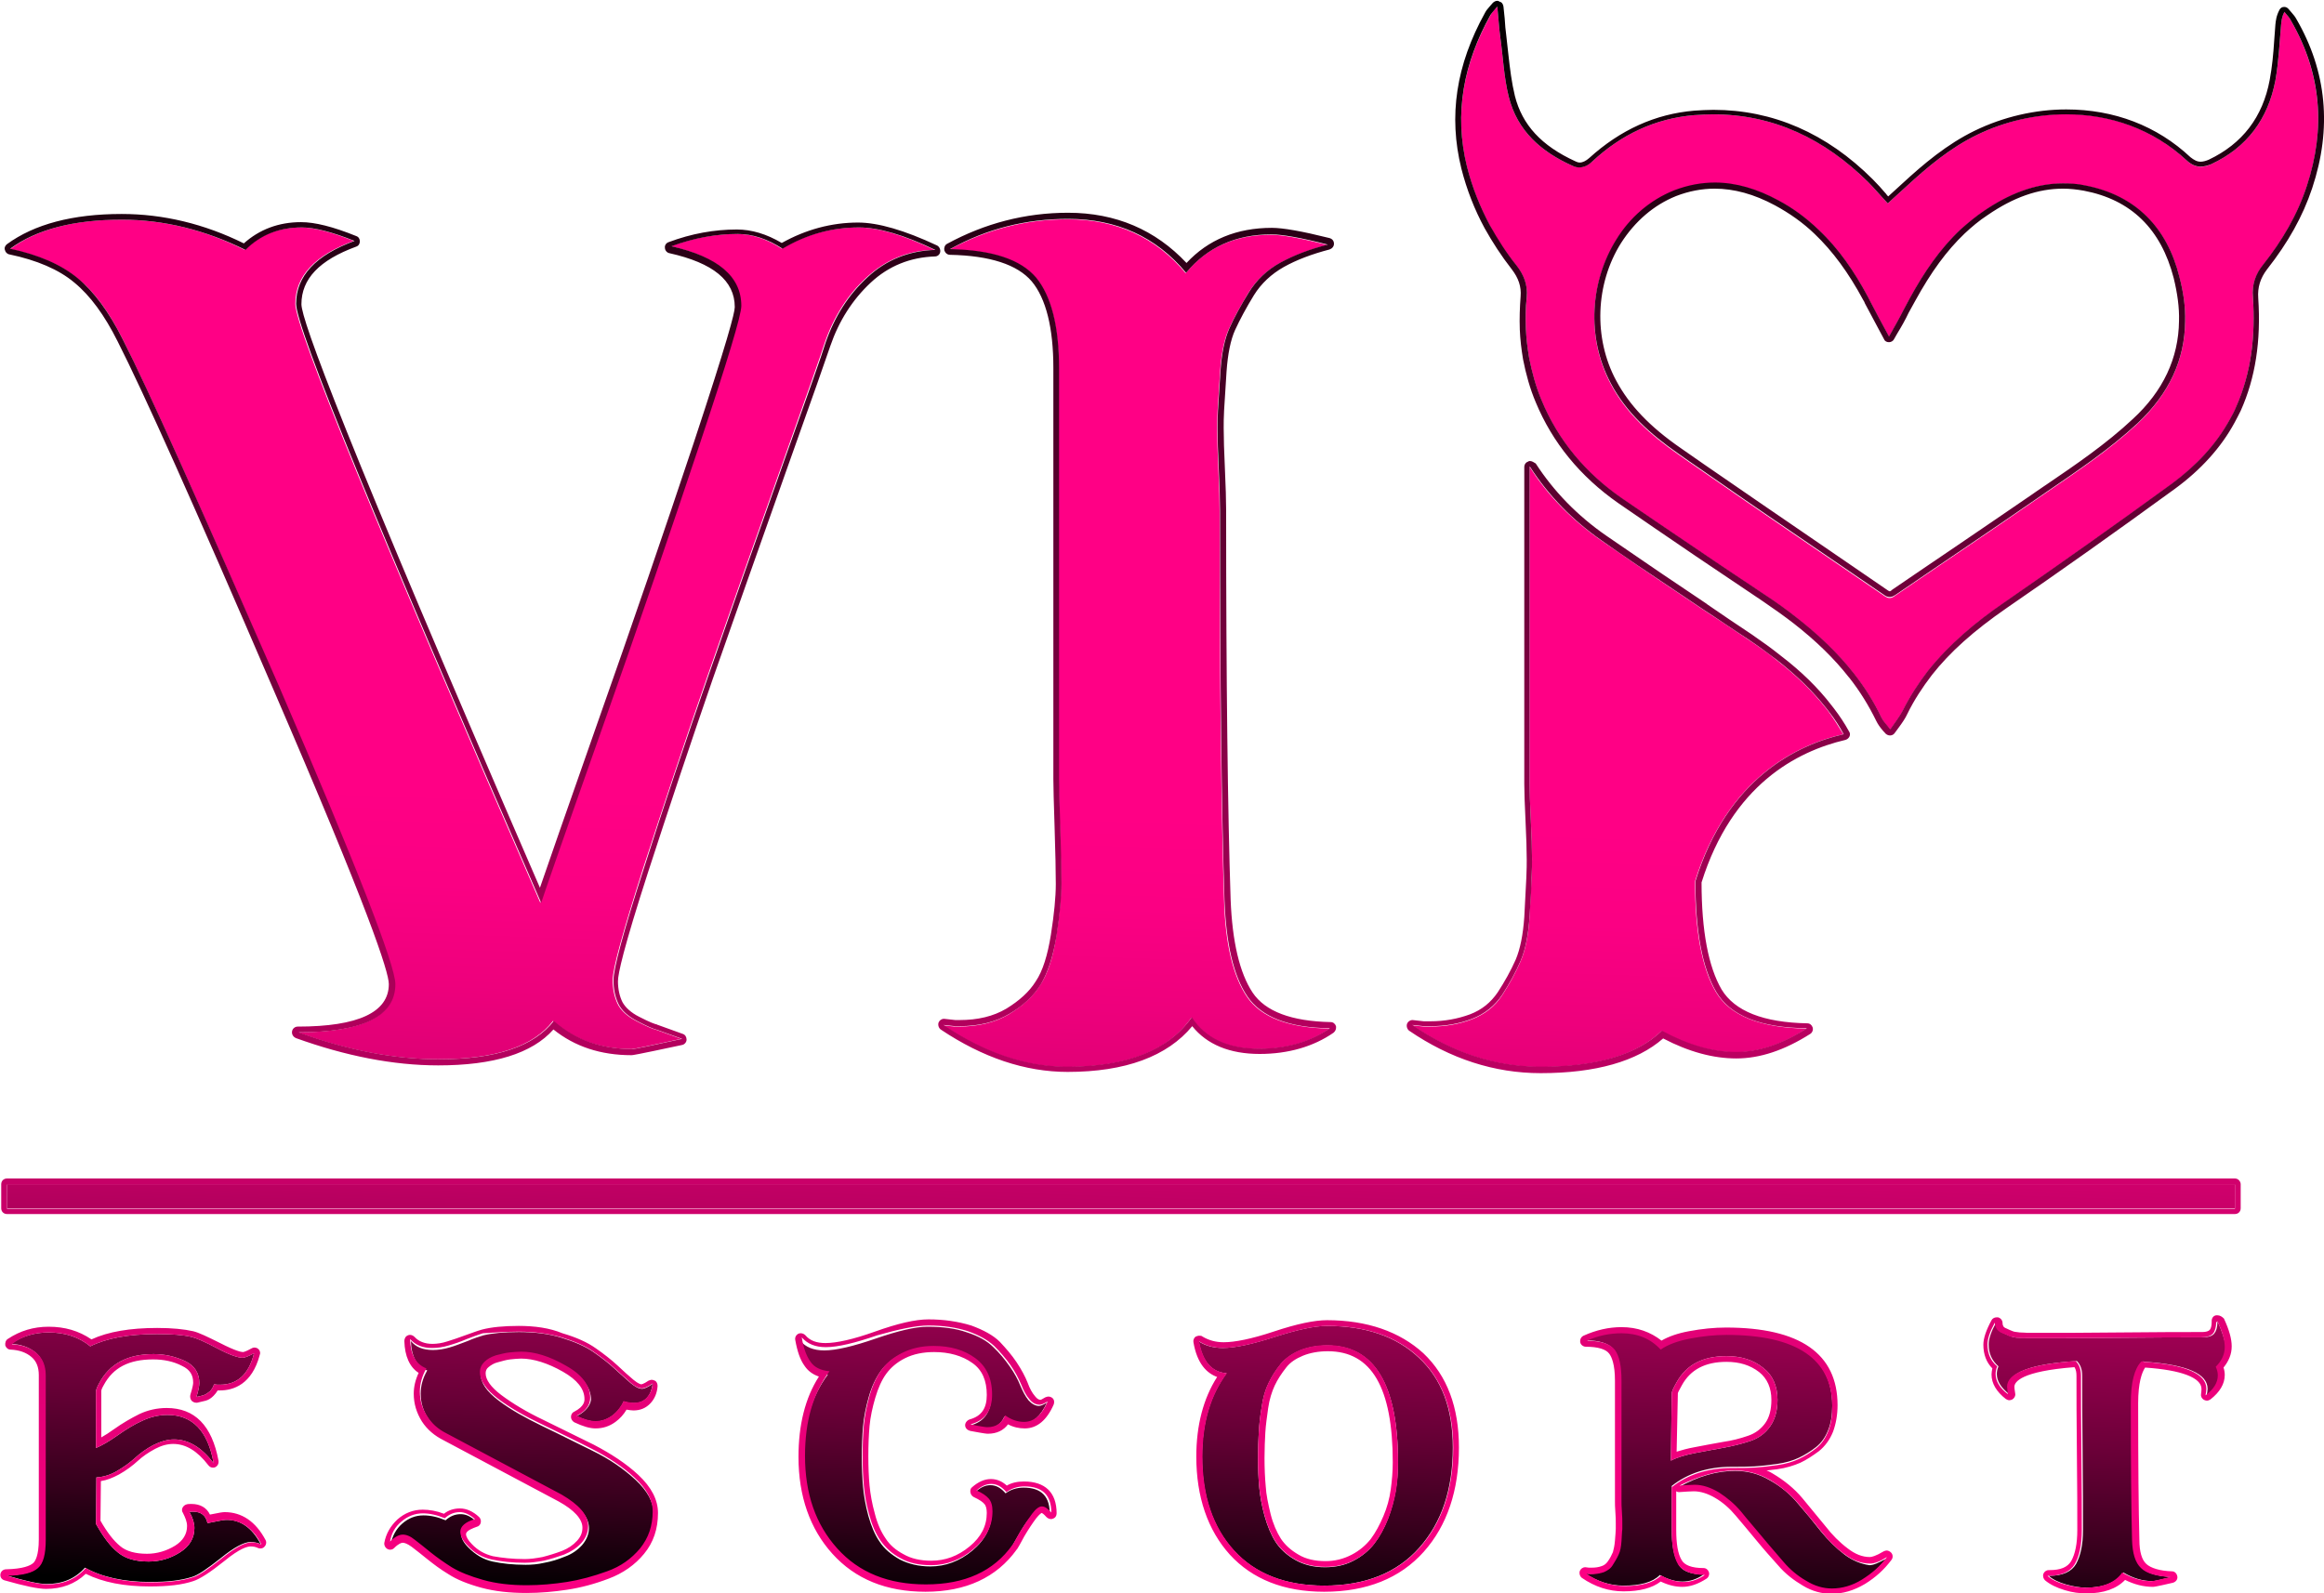 <?xml version="1.0" encoding="utf-8"?>
<!-- Generator: Adobe Illustrator 22.0.1, SVG Export Plug-In . SVG Version: 6.00 Build 0)  -->
<svg version="1.1" id="Layer_1" xmlns="http://www.w3.org/2000/svg" xmlns:xlink="http://www.w3.org/1999/xlink" x="0px" y="0px"
	 viewBox="0 0 569 390.1" style="enable-background:new 0 0 569 390.1;" xml:space="preserve">
<style type="text/css">
	.st0{fill:url(#SVGID_1_);}
	.st1{fill:url(#SVGID_2_);}
</style>
<g>
	<g>
		<linearGradient id="SVGID_1_" gradientUnits="userSpaceOnUse" x1="272.765" y1="397.092" x2="286.857" y2="-6.446">
			<stop  offset="5.128205e-03" style="stop-color:#000000"/>
			<stop  offset="5.938784e-02" style="stop-color:#34001B"/>
			<stop  offset="0.122" style="stop-color:#690037"/>
			<stop  offset="0.185" style="stop-color:#97004F"/>
			<stop  offset="0.248" style="stop-color:#BD0062"/>
			<stop  offset="0.311" style="stop-color:#DA0072"/>
			<stop  offset="0.372" style="stop-color:#EE007C"/>
			<stop  offset="0.433" style="stop-color:#FB0083"/>
			<stop  offset="0.492" style="stop-color:#FF0085"/>
		</linearGradient>
		<path class="st0" d="M63.8,378.1c-0.8-0.3-1.6-0.5-2.4-0.5c-1.6,0-4.1,1.3-7.4,4c-3.3,2.6-5.6,4.2-7.1,4.6
			c-2.5,0.8-5.8,1.2-10.1,1.2c-6.5,0-11.9-1.2-16-3.5c-2.4,2.7-5.5,4-9.4,4c-1.8,0-5.1-0.7-9.8-2.1c3.7-0.1,6.2-0.7,7.5-1.9
			c1.3-1.1,1.9-3.4,1.9-6.9c0-4.5,0-11.2,0-20.2c0-9,0-15.7,0-20.1c0-2.4-0.8-4.2-2.3-5.5c-1.6-1.3-3.6-2-6-2.1
			c2.7-1.9,5.8-2.8,9.2-2.8c4,0,7.4,1.1,10.2,3.4c4-2,9.4-3,16.3-3c3.6,0,6.4,0.2,8.5,0.7c1.2,0.3,3.3,1.2,6.3,2.8
			c3,1.6,5.1,2.3,6.2,2.3c0.5,0,1.5-0.4,2.8-1.1c-1.3,5.2-4.1,7.7-8.4,7.7c-0.4,0-0.9,0-1.4-0.1c-0.2,0.7-0.6,1.3-1,1.7
			c-0.5,0.4-0.9,0.7-1.4,0.9c-0.5,0.2-1.1,0.3-1.9,0.5c0.5-1.6,0.7-2.7,0.7-3.4c0-2.5-1.2-4.3-3.5-5.4c-2.4-1.1-4.9-1.7-7.7-1.7
			c-6.4,0-10.8,2.4-13.3,7.1c-0.5,0.9-0.8,1.6-0.8,2.1v13.8c1.4-0.6,3.2-1.6,5.3-3.1c2.1-1.5,4.1-2.7,6.1-3.6c1.9-0.9,4-1.4,6.1-1.4
			c6.1,0,9.9,3.9,11.3,11.8c-2.9-3.8-6.1-5.8-9.7-5.8c-1.6,0-3.3,0.5-5.1,1.4c-1.7,0.9-3.2,2-4.4,3.1c-1.2,1.1-2.7,2.2-4.4,3.2
			c-1.7,1-3.4,1.5-5.1,1.6l-0.1,11.4c1.8,3.2,3.5,5.5,5.4,7c1.8,1.5,4.3,2.2,7.5,2.2c2.7,0,5.2-0.7,7.6-2.2c2.4-1.5,3.6-3.5,3.6-6
			c0-1.2-0.4-2.5-1.2-3.9c0.2-0.1,0.5-0.1,0.9-0.1c1.9,0,3.1,0.9,3.5,2.8c2.5-0.5,4-0.8,4.5-0.8C58.8,372.1,61.7,374.1,63.8,378.1z
			 M141.2,346.8c1.9,0.9,3.4,1.3,4.6,1.3c1.5,0,2.8-0.5,4.1-1.4c1.2-0.9,2.2-2.1,2.8-3.5c0.9,0.3,1.8,0.4,2.5,0.4
			c1.3,0,2.4-0.4,3.2-1.3c0.8-0.9,1.2-2,1.4-3.4c-1.2,0.8-2,1.2-2.6,1.2c-0.8,0-1.7-0.5-2.8-1.4c-1.1-1-2.4-2.1-3.9-3.5
			c-1.5-1.4-3.2-2.7-5.2-4.1c-2-1.4-4.6-2.5-7.8-3.5c-3.2-1-6.7-1.4-10.5-1.4c-3.6,0-6.5,0.3-8.6,0.8c-1,0.3-2.3,0.7-3.9,1.4
			c-1.6,0.6-3.1,1.2-4.5,1.6c-1.4,0.4-2.7,0.6-4,0.6c-2.4,0-4.2-0.7-5.4-2.2c0.1,3.8,1.5,6.3,4,7.2c-1.1,1.9-1.6,3.8-1.6,5.7
			c0,2.2,0.6,4.2,1.8,6c1.2,1.8,2.8,3.2,4.7,4.2l28.2,15c4.3,2.4,6.5,5,6.5,7.7c0,1.5-0.6,2.9-1.7,4.2c-1.1,1.2-2.5,2.2-4.2,2.8
			c-1.7,0.7-3.3,1.2-5,1.5c-1.7,0.4-3.2,0.5-4.6,0.5c-3.1,0-5.8-0.3-8.1-0.8c-2.3-0.5-4.2-1.7-5.9-3.4c-1.2-1.2-1.8-2.3-1.8-3.4
			c0-1.4,1.2-2.4,3.6-3.1c-1.3-1.2-2.5-1.7-3.7-1.7c-1.4,0-2.6,0.5-3.7,1.5c-1.9-0.8-3.7-1.2-5.4-1.2c-2,0-3.7,0.7-5.2,2
			c-1.5,1.3-2.4,3-2.8,4.9c1.2-1.2,2.2-1.7,3.1-1.7c0.9,0,1.9,0.4,3,1.3c1.1,0.9,2.4,1.9,3.9,3.1c1.5,1.2,3.1,2.4,5.1,3.6
			c1.9,1.2,4.5,2.2,7.7,3.1c3.2,0.9,6.8,1.3,10.7,1.3c3.3,0,6.5-0.3,9.8-0.8c3.2-0.5,6.5-1.4,9.8-2.6c3.3-1.2,6-3.1,8.1-5.6
			c2.1-2.5,3.1-5.5,3.1-9.1c0-2.8-1.5-5.5-4.4-8.2c-2.9-2.7-6.4-5.1-10.5-7.1s-8.2-4.1-12.4-6.1c-4.1-2-7.7-4-10.6-6.2
			c-2.9-2.2-4.4-4.3-4.4-6.5c0-1,0.4-1.8,1.1-2.5c0.7-0.7,1.7-1.2,2.8-1.6c1.2-0.4,2.2-0.6,3.3-0.7c1-0.1,2-0.2,2.9-0.2
			c3.3,0,6.9,1.1,10.9,3.4c4,2.3,6,4.9,6,7.9C144.5,344.2,143.4,345.7,141.2,346.8z M250.6,364.3c-1.7,0-3.2,0.5-4.4,1.4
			c-1.1-1.3-2.3-2-3.7-2c-1.2,0-2.4,0.5-3.6,1.6c1.4,0.7,2.4,1.3,3,2c0.6,0.7,0.9,1.7,0.9,3.1c0,3.6-1.6,6.7-4.7,9.3
			c-3.1,2.6-6.6,3.9-10.3,3.9c-2.9,0-5.3-0.6-7.5-1.7c-2.1-1.2-3.8-2.6-4.9-4.3c-1.2-1.7-2.1-3.9-2.8-6.4c-0.7-2.6-1.1-4.9-1.3-7.1
			c-0.2-2.2-0.3-4.6-0.3-7.3c0-2.7,0.1-5.3,0.3-7.5c0.2-2.3,0.7-4.7,1.4-7.2c0.7-2.5,1.7-4.6,2.9-6.3c1.2-1.7,2.9-3.1,5.1-4.2
			c2.2-1.1,4.8-1.7,7.7-1.7c4.1,0,7.5,1,10.2,3c2.7,2,4.1,5,4.1,8.9c0,4-1.8,6.5-5.3,7.3c2.4,0.4,3.7,0.7,4.1,0.7
			c2.1,0,3.6-1,4.4-2.9c1.5,1,3.1,1.6,4.6,1.6c2.4,0,4.3-1.7,5.8-5c-0.8,0.5-1.5,0.8-1.9,0.8c-0.9,0-1.8-0.5-2.6-1.4
			c-0.8-1-1.4-2.2-2-3.6c-0.6-1.5-1.4-3-2.6-4.7c-1.2-1.7-2.5-3.3-4-4.7c-1.5-1.5-3.6-2.7-6.4-3.6c-2.8-1-6-1.4-9.7-1.4
			c-3,0-7.2,1-12.7,2.9c-5.5,1.9-9.7,2.9-12.6,2.9c-2.6,0-4.6-0.8-5.9-2.4c0.4,2.5,1.1,4.5,2.1,5.9c1,1.4,2.5,2.2,4.7,2.4
			c-4,5.3-6,12.2-6,20.7c0,9.3,2.6,16.9,7.9,22.7c5.3,5.9,12.5,8.8,21.7,8.8c9.5,0,16.6-3.2,21.2-9.7c0.2-0.3,0.8-1.3,1.8-3.1
			c1-1.8,2-3.3,3-4.5c0.9-1.2,1.7-1.8,2.4-1.8s1.4,0.5,2.3,1.5C257.2,366.5,255,364.3,250.6,364.3z M355.7,354.5
			c0,10.2-2.7,18.3-8.2,24.5c-5.5,6.2-13.3,9.3-23.3,9.3c-9.5,0-16.9-2.9-22.1-8.6c-5.2-5.7-7.8-13.4-7.8-23c0-8.2,2-15,6-20.4
			c-3.7-0.3-5.9-2.9-6.8-7.8c1.7,1.1,3.7,1.6,5.9,1.6c2.9,0,7.1-0.9,12.7-2.7s9.8-2.7,12.7-2.7c9.6,0,17.1,2.6,22.6,7.8
			C353,337.7,355.7,345,355.7,354.5z M342.3,358.2c0-19.1-5.8-28.7-17.3-28.7c-2.5,0-4.7,0.4-6.7,1.2c-1.9,0.8-3.5,1.9-4.7,3.3
			c-1.2,1.5-2.2,3-3,4.7c-0.8,1.6-1.4,3.6-1.7,5.9c-0.4,2.3-0.6,4.3-0.7,6.1c-0.1,1.8-0.2,3.9-0.2,6.3c0,2.6,0.1,5,0.3,7.2
			c0.2,2.1,0.6,4.5,1.3,7s1.6,4.7,2.7,6.4c1.1,1.7,2.7,3.2,4.8,4.4c2.1,1.2,4.5,1.8,7.3,1.8c2.6,0,4.9-0.5,7-1.6
			c2.1-1.1,3.8-2.5,5.1-4.2c1.3-1.7,2.4-3.7,3.3-6c0.9-2.3,1.5-4.6,1.9-6.8C342.1,362.8,342.3,360.5,342.3,358.2z M417.1,385.6
			c-1.8,1.2-3.5,1.7-5.2,1.7c-1.7,0-3.5-0.5-5.5-1.6c-1.8,1.8-4.8,2.6-8.9,2.6c-3.3,0-6.4-1-9.4-3l0.8,0.1c0.2,0,0.3,0,0.5,0
			c1.1,0,2.1-0.2,3-0.5c0.9-0.4,1.7-0.9,2.2-1.8c0.5-0.8,1-1.6,1.4-2.5c0.4-0.8,0.6-1.9,0.7-3.3c0.1-1.3,0.1-2.3,0.2-2.9
			c0-0.6,0-1,0-1.4c0-0.7,0-1.7-0.1-2.9c-0.1-1.2-0.1-2.1-0.1-2.6v-29.5c0-3.5-0.5-6-1.6-7.5c-1.1-1.5-3.4-2.2-6.8-2.3
			c2.9-1.3,5.8-2,8.7-2c3.9,0,7.1,1.3,9.6,4c1.7-1.2,4.1-2.1,7.2-2.7c3.1-0.6,6.1-0.9,8.9-0.9c17.2,0,25.9,5.9,25.9,17.6
			c0,2.3-0.3,4.3-1,6c-0.7,1.8-1.7,3.2-3,4.2c-1.3,1-2.7,1.9-4.2,2.6c-1.5,0.7-3.2,1.2-5.3,1.5c-2.1,0.3-3.9,0.5-5.5,0.6
			c-1.6,0.1-3.4,0.1-5.6,0.1c-5.9,0-10.8,1.6-14.7,4.7c0,1.2,0,3,0,5.4c0,2.4,0,4.2,0,5.3c0,3.7,0.5,6.4,1.5,8.1
			C411.5,384.6,413.7,385.5,417.1,385.6z M409.1,357.7c1.5-0.8,3.5-1.4,6.1-1.9c2.5-0.5,4.9-0.9,7-1.3c2.1-0.4,4.2-0.9,6.3-1.6
			c2.1-0.7,3.7-1.9,4.9-3.6c1.2-1.7,1.8-3.9,1.8-6.5c0-3.4-1.2-6.1-3.6-7.9c-2.4-1.9-5.3-2.8-8.9-2.8c-5.8,0-9.8,2.1-12.2,6.4
			c-0.8,1.4-1.2,2.3-1.2,2.7L409.1,357.7z M451.6,380.7c-2.1-1.6-4-3.5-5.8-5.7c-1.8-2.3-3.6-4.5-5.6-6.8c-1.9-2.3-4.2-4.2-6.9-5.7
			c-2.7-1.6-5.5-2.3-8.5-2.3c-4.4,0-9,1.3-13.8,4c1.6-0.1,2.9-0.2,3.7-0.2c2,0,4,0.6,6,1.9s3.8,2.8,5.4,4.7c1.6,1.9,3.3,3.9,5.1,6.1
			c1.8,2.2,3.6,4.2,5.2,6.1c1.6,1.9,3.5,3.4,5.6,4.7c2.1,1.2,4.2,1.9,6.3,1.9c2.5,0,5-0.7,7.4-2.2c2.4-1.5,4.4-3.3,6.1-5.5
			c-1.8,1-3.1,1.6-4.1,1.6C455.7,383,453.6,382.2,451.6,380.7z M542.9,323.5c0,0.1,0,0.2,0,0.3c0,1.3-0.3,2.2-0.8,2.8
			c-0.5,0.6-1.5,0.9-2.9,0.9c-4.4,0-11,0-19.7,0.1c-8.7,0.1-15.3,0.1-19.6,0.1c-0.1,0-0.4,0-1.2,0c-0.7,0-1.2,0-1.6,0
			c-0.3,0-0.6,0-0.9,0c-0.3,0-0.9-0.1-1.9-0.1s-1.6-0.2-2.1-0.4c-0.5-0.2-1-0.4-1.6-0.7c-0.6-0.2-1.1-0.6-1.4-1
			c-0.3-0.4-0.5-1-0.5-1.6c-1.2,2.2-1.8,4-1.8,5.3c0,2.3,0.8,4,2.4,5.4c-0.3,0.7-0.4,1.3-0.4,1.9c0,1.7,1,3.3,3,4.9
			c-0.2-1.2-0.2-1.8-0.2-1.8c0-3.5,5.6-5.6,16.8-6.3c0.9,0.9,1.3,2.1,1.3,3.6c0,4.2,0,10.5,0.1,18.9c0.1,8.3,0.1,14.6,0.1,18.9
			c0,3.6-0.6,6.3-1.7,8.3c-1.1,1.9-3.3,2.9-6.5,2.9c-0.1,0-0.1,0-0.2,0c1,0.9,2.5,1.6,4.2,2.1c1.8,0.5,3.4,0.8,5,0.8
			c4.2,0,7.2-1.2,9.1-3.7c2.4,1.4,4.7,2.1,7.2,2.1c0.3,0,1.8-0.3,4.6-1c-3.5-0.2-5.9-0.9-7.2-2.2c-1.3-1.3-2.1-3.6-2.2-6.9
			c-0.2-7.5-0.3-18.6-0.3-33.5c0-5.1,0.8-8.5,2.6-10.2c0.1,0,0.3,0,0.7,0.1c10.1,0.7,15.2,2.9,15.2,6.6c0,0.4-0.1,0.9-0.2,1.6
			c2-1.5,3-3.1,3-4.9c0-0.7-0.2-1.4-0.5-2.1c1.5-1.5,2.2-3.1,2.2-4.9C544.7,328.2,544.1,326.1,542.9,323.5z M1.7,295.9h545.5v-5.9
			H1.7V295.9z M254.7,241.2c-1.7,2.8-4.3,5.1-7.7,7.2c-3.4,2-7.5,3-12.2,3c-0.4,0-0.7,0-1.1,0l-2.8-0.3
			c10.1,6.8,20.2,10.2,30.3,10.2c14.7,0,24.9-4,30.5-12.1c3.3,5.1,8.8,7.7,16.5,7.7c6.8,0,12.6-1.7,17.3-5
			c-10.1-0.2-16.8-2.8-20.2-7.8c-3.4-5-5.3-12.9-5.6-23.5c-0.7-21.3-1.1-53.1-1.1-95.5c0-2.4-0.1-5.7-0.3-10
			c-0.2-4.3-0.3-7.7-0.3-10c0-1.1,0-2.6,0.1-4.4c0.1-1.8,0.3-5,0.6-9.5c0.3-4.5,1-8.1,2.2-10.7c1.2-2.7,2.8-5.5,4.7-8.7
			c1.9-3.1,4.5-5.6,7.8-7.4c3.3-1.8,7.2-3.3,11.6-4.4c-6.6-1.7-11.2-2.5-13.8-2.5c-8.8,0-15.8,3.1-20.9,9.4
			c-7.3-8.8-17-13.2-28.9-13.2c-10.3,0-19.9,2.5-28.9,7.4c10.3,0.2,17.3,2.5,21.1,7c3.8,4.5,5.6,11.9,5.6,22.2v100.7
			c0,1.7,0.1,5.6,0.3,11.7c0.2,6.1,0.3,10.8,0.3,14c0,3.2-0.4,7.4-1.2,12.7C257.8,234.5,256.5,238.5,254.7,241.2z M406.8,252.5
			c6.4,3.5,12.5,5.2,18.2,5.2c5.5,0,11.3-1.9,17.3-5.8c-11.4-0.2-18.8-3.2-22.2-9c-3.4-5.8-5.1-14.8-5.1-27.1
			c7.9-25.2,24.9-33.4,36.3-36c-1.1-1.8-2.2-3.6-3.5-5.4l-0.7-0.9c-3.3-4.2-7.3-8.1-12.3-12l0,0l0,0c-2.1-1.7-4.4-3.3-7.1-5.1
			c-3.7-2.5-7.3-4.9-11-7.3l-5.5-3.7c-7.5-5-13.6-9.2-19.1-13c-7.3-5.1-13.2-11.1-17.6-18.1V192c0,1.8,0.1,4.8,0.3,8.8
			c0.2,4,0.3,7.3,0.3,9.6c0,1.1-0.1,2.6-0.1,4.5c-0.1,1.9-0.3,5.1-0.5,9.6c-0.3,4.5-1,8.1-2.2,10.9c-1.2,2.8-2.7,5.5-4.5,8.3
			c-1.8,2.8-4.3,4.7-7.4,5.9c-3.1,1.2-6.5,1.8-10.2,1.8h-1.6l-2.8-0.3c9.9,6.8,20.4,10.2,31.4,10.2
			C390.8,261.3,400.7,258.4,406.8,252.5z M30,83c6.2,12.3,18.9,40.5,38,84.8C87.1,212,96.6,236.4,96.6,241c0,7.9-7.9,11.8-23.7,11.8
			c12.1,4.4,23.6,6.6,34.4,6.6c13.9,0,23.3-3.1,28.1-9.4c5.1,4.6,11.6,6.9,19.3,6.9c0.4,0,4.4-0.8,12.1-2.5l-6.1-2.2
			c-0.9-0.2-2.5-0.9-4.8-2.1c-2.3-1.2-3.9-2.6-4.7-4.3s-1.2-3.6-1.2-5.8c0-2.8,2.5-11.8,7.4-27.2c5-15.4,10.2-31.1,15.8-47.2
			c5.6-16.1,11.6-33.1,18-51.1c6.4-18,10-28.2,10.7-30.5c2.2-6.4,5.6-11.8,10.3-16.1c4.7-4.3,10.2-6.6,16.6-6.7
			c-7.7-3.7-13.9-5.5-18.7-5.5c-6.6,0-12.8,1.7-18.7,5.2c-3.7-2.4-7.3-3.6-11-3.6c-5.3,0-10.7,1-16.2,3c11.4,2.6,17.1,7.4,17.1,14.6
			c0,2.2-3.4,13.5-10.2,33.9c-6.8,20.4-14.9,43.9-24.2,70.5c-9.4,26.6-14.2,40.5-14.6,41.8c-40-91.9-60-140.8-60-146.7
			c0-6.8,4.8-11.9,14.3-15.4c-5.5-2.2-9.8-3.3-12.9-3.3c-5.5,0-10.1,1.8-13.8,5.5c-9.9-5-20-7.4-30.3-7.4C18,53.8,8.9,56.2,2.5,61
			c7,1.5,12.5,3.9,16.5,7.2C23.1,71.4,26.7,76.4,30,83z M564.8,45.6c-2.3,7.1-6.1,13.5-10.7,19.3c-1.9,2.3-2.8,5-2.5,8
			c0.6,9.3-0.3,18.3-4.2,27c-0.4,1-0.9,1.9-1.4,2.8c-3.5,6.4-8.4,11.5-14.2,15.8c-13.6,9.9-27.3,19.6-41.2,29.2
			c-7,4.8-13.4,10.2-18.6,16.7c-2.3,3-4.4,6.2-6.2,9.8c-0.8,1.5-1.9,2.9-3,4.5c-0.8-1.1-1.6-1.8-2.1-2.8c-1.9-4-4.2-7.6-6.8-10.9h0
			c-4-5.1-8.7-9.5-13.8-13.5c-2.4-1.9-5-3.8-7.6-5.5c-5.5-3.7-11-7.3-16.4-11c-6.4-4.3-12.7-8.6-19-12.9
			c-8.8-6.1-15.6-14.1-19.7-24.1c-1.4-3.3-2.3-6.8-3-10.2c-0.4-2.3-0.7-4.7-0.8-7.1v0c-0.1-2.6-0.1-5.2,0.2-7.8
			c0.3-3-0.7-5.5-2.5-7.8c-2.5-3.1-4.7-6.3-6.5-9.8c-2.4-4.5-4.3-9.2-5.6-14.3c-3.3-13.2-0.8-25.5,5.7-37.2c0.3-0.7,0.8-1.1,1.7-2.2
			c0.3,2.9,0.4,5.1,0.7,7.3c0.7,5,0.9,10,2.1,14.8c2.1,8.4,8,13.5,15.6,16.9c1.8,0.8,3.4,0.3,4.9-1.1c7-6.5,15.3-10.5,24.9-11.3
			c16.8-1.4,30.8,4.7,42.6,16.4c1.6,1.6,3,3.3,4.8,5.2c1.5-1.4,3-2.7,4.4-4c5.3-4.9,10.9-9.6,17.5-12.8c16.5-8,37.1-7,51.3,6.3
			c1.8,1.7,3.7,2,6,0.9c8.8-4.1,13.9-11.1,15.7-20.5c0.8-4.5,1-9.1,1.4-13.7c0.1-1,0.2-1.9,0.8-3.1c0.6,0.8,1.3,1.4,1.7,2.3
			C568.4,18.2,569.4,31.7,564.8,45.6z M535,78.8c0.1-3.5-0.4-7.1-1.4-10.9c-3-12-10.6-20-23.1-22.4c-9.1-1.8-17.2,1.1-24.7,6.2
			c-2.1,1.4-4,3-5.8,4.6c-5.1,4.8-9,10.6-12.4,16.8c-0.5,1-1.1,2-1.6,3c-1,2-2.1,3.9-3.5,6.4c-1.8-3.3-3.3-6.1-4.7-8.8
			c-0.1-0.3-0.3-0.5-0.4-0.8c-3.3-6.2-7.2-11.9-12.1-16.5c-2.9-2.8-6.2-5.3-10-7.3c-8.1-4.3-16.5-5.8-25.4-2.3
			c-6,2.4-10.9,6.7-14.2,12.1c-6.3,10.1-7.4,23.8-1.3,35.2c3.8,7.2,9.8,12.5,16.4,17.1c1.8,1.3,3.7,2.6,5.6,3.9
			c14.9,10.4,29.9,20.5,44.9,30.8c1.1,0.8,1.8,0.7,2.8-0.1c11.4-7.8,22.8-15.4,34.2-23.3c1-0.7,1.9-1.3,2.9-2
			c7.6-5.2,15.2-10.3,22-16.6C531.1,96.5,534.9,88.1,535,78.8z"/>
		<linearGradient id="SVGID_2_" gradientUnits="userSpaceOnUse" x1="277.494" y1="3.311" x2="291.269" y2="397.798">
			<stop  offset="0" style="stop-color:#000000"/>
			<stop  offset="0.26" style="stop-color:#4F0029"/>
			<stop  offset="0.526" style="stop-color:#9A0050"/>
			<stop  offset="0.747" style="stop-color:#D1006D"/>
			<stop  offset="0.911" style="stop-color:#F2007E"/>
			<stop  offset="1" style="stop-color:#FF0085"/>
		</linearGradient>
		<path class="st1" d="M366.6,1.6c0.3,2.9,0.4,5.1,0.7,7.3c0.7,5,0.9,10,2.1,14.8c2.1,8.4,8,13.5,15.6,16.9c0.6,0.3,1.1,0.4,1.7,0.4
			c1.1,0,2.2-0.5,3.2-1.5c7-6.5,15.3-10.5,24.9-11.3c1.6-0.1,3.1-0.2,4.6-0.2c14.8,0,27.3,6,38,16.6c1.6,1.6,3,3.3,4.8,5.2
			c1.5-1.4,3-2.7,4.4-4c5.3-4.9,10.9-9.6,17.5-12.8c6.8-3.3,14.3-5,21.8-5c10.6,0,21.1,3.5,29.5,11.3c1.1,1,2.2,1.5,3.4,1.5
			c0.8,0,1.6-0.2,2.6-0.6c8.8-4.1,13.9-11.1,15.7-20.5c0.8-4.5,1-9.1,1.4-13.7c0.1-1,0.2-1.9,0.8-3.1c0.6,0.8,1.3,1.4,1.7,2.3
			c7.4,12.9,8.4,26.3,3.8,40.3c-2.3,7.1-6.1,13.5-10.7,19.3c-1.9,2.3-2.8,5-2.5,8c0.6,9.3-0.3,18.3-4.2,27c-0.4,1-0.9,1.9-1.4,2.8
			c-3.5,6.4-8.4,11.5-14.2,15.8c-13.6,9.9-27.3,19.6-41.2,29.2c-7,4.8-13.4,10.2-18.6,16.7c-2.3,3-4.4,6.2-6.2,9.8
			c-0.8,1.5-1.9,2.9-3,4.5c-0.8-1.1-1.6-1.8-2.1-2.8c-1.9-4-4.2-7.6-6.8-10.9h0c-4-5.1-8.7-9.5-13.8-13.5c-2.4-1.9-5-3.8-7.6-5.5
			c-5.5-3.7-11-7.3-16.4-11c-6.4-4.3-12.7-8.6-19-12.9c-8.8-6.1-15.6-14.1-19.7-24.1c-1.4-3.3-2.3-6.8-3-10.2
			c-0.4-2.4-0.7-4.7-0.8-7.1v0c-0.1-2.6-0.1-5.2,0.2-7.8c0.3-3-0.7-5.5-2.5-7.8c-2.5-3.1-4.6-6.4-6.5-9.8c-2.4-4.5-4.3-9.2-5.6-14.3
			c-3.3-13.2-0.8-25.5,5.7-37.2C365.2,3.2,365.7,2.7,366.6,1.6 M462.7,146.2c0.5,0,0.9-0.2,1.5-0.6c11.4-7.8,22.8-15.4,34.2-23.3
			c1-0.7,1.9-1.3,2.9-2c7.6-5.2,15.2-10.3,22-16.6c7.8-7.3,11.6-15.6,11.7-25c0.1-3.5-0.4-7.1-1.4-10.9c-3-12-10.6-20-23.1-22.4
			c-1.8-0.4-3.6-0.5-5.4-0.5c-7,0-13.4,2.7-19.3,6.7c-2.1,1.4-4,3-5.8,4.6c-5.1,4.8-9,10.6-12.4,16.8c-0.5,1-1.1,2-1.6,3
			c-1,2-2.1,3.9-3.5,6.4c-1.8-3.3-3.3-6.1-4.7-8.8c-0.1-0.3-0.3-0.5-0.4-0.8c-3.3-6.2-7.2-11.9-12.1-16.5c-2.9-2.8-6.2-5.3-10-7.3
			c-5-2.7-10.2-4.3-15.4-4.3c-3.3,0-6.6,0.6-10,1.9c-6,2.4-10.9,6.7-14.2,12.1c-6.3,10.1-7.4,23.8-1.3,35.2
			c3.8,7.2,9.8,12.5,16.4,17.1c1.8,1.3,3.7,2.6,5.6,3.9c14.9,10.4,29.9,20.5,44.9,30.8C461.8,146.1,462.3,146.2,462.7,146.2
			 M261.5,53.6c11.9,0,21.6,4.4,28.9,13.2c5.1-6.2,12.1-9.4,20.9-9.4c2.6,0,7.2,0.8,13.8,2.5c-4.4,1.1-8.3,2.6-11.6,4.4
			c-3.3,1.8-5.9,4.3-7.8,7.4c-1.9,3.1-3.5,6-4.7,8.7c-1.2,2.7-1.9,6.2-2.2,10.7c-0.3,4.5-0.5,7.7-0.6,9.5c-0.1,1.8-0.1,3.3-0.1,4.4
			c0,2.4,0.1,5.7,0.3,10c0.2,4.3,0.3,7.7,0.3,10c0,42.4,0.4,74.2,1.1,95.5c0.4,10.6,2.2,18.5,5.6,23.5c3.4,5,10.1,7.7,20.2,7.8
			c-4.8,3.3-10.6,5-17.3,5c-7.7,0-13.2-2.6-16.5-7.7c-5.7,8.1-15.9,12.1-30.5,12.1c-10.1,0-20.2-3.4-30.3-10.2l2.8,0.3
			c0.4,0,0.7,0,1.1,0c4.8,0,8.8-1,12.2-3c3.4-2,6-4.4,7.7-7.2c1.7-2.8,3-6.7,3.9-12c0.8-5.2,1.2-9.4,1.2-12.7c0-3.2-0.1-7.9-0.3-14
			c-0.2-6.1-0.3-10-0.3-11.7V90.2c0-10.3-1.9-17.7-5.6-22.2c-3.8-4.5-10.8-6.8-21.1-7C241.6,56,251.2,53.6,261.5,53.6 M29.8,53.8
			c10.3,0,20.4,2.5,30.3,7.4c3.7-3.7,8.3-5.5,13.8-5.5c3.1,0,7.4,1.1,12.9,3.3c-9.5,3.5-14.3,8.6-14.3,15.4c0,5.9,20,54.8,60,146.7
			c0.4-1.3,5.2-15.2,14.6-41.8c9.4-26.6,17.4-50.1,24.2-70.5c6.8-20.4,10.2-31.6,10.2-33.9c0-7.2-5.7-12-17.1-14.6
			c5.5-2,10.9-3,16.2-3c3.7,0,7.3,1.2,11,3.6c5.9-3.5,12.1-5.2,18.7-5.2c4.8,0,11,1.8,18.7,5.5c-6.4,0.2-12,2.4-16.6,6.7
			c-4.7,4.3-8.1,9.7-10.3,16.1c-0.7,2.4-4.3,12.6-10.7,30.5c-6.4,18-12.4,35-18,51.1c-5.6,16.1-10.9,31.8-15.8,47.2
			c-5,15.4-7.4,24.5-7.4,27.2c0,2.2,0.4,4.1,1.2,5.8s2.4,3.1,4.7,4.3c2.3,1.2,3.9,1.9,4.8,2.1l6.1,2.2c-7.7,1.7-11.7,2.5-12.1,2.5
			c-7.7,0-14.1-2.3-19.3-6.9c-4.8,6.2-14.1,9.4-28.1,9.4c-10.8,0-22.3-2.2-34.4-6.6c15.8,0,23.7-3.9,23.7-11.8
			c0-4.6-9.5-29-28.6-73.2C48.9,123.6,36.3,95.3,30,83c-3.3-6.6-7-11.6-11-14.9c-4-3.3-9.5-5.7-16.5-7.2C8.9,56.2,18,53.8,29.8,53.8
			 M374.6,114.3c4.5,7,10.4,13.1,17.6,18.1c5.5,3.9,11.6,8,19.1,13l5.5,3.7c3.7,2.4,7.3,4.9,11,7.3c2.7,1.8,5,3.5,7.1,5.1l0,0l0,0
			c5,3.9,9,7.8,12.3,12l0.7,0.9c1.3,1.7,2.5,3.5,3.5,5.4c-11.4,2.6-28.5,10.8-36.3,36c0,12.3,1.7,21.3,5.1,27.1
			c3.4,5.8,10.8,8.8,22.2,8.9c-6.1,3.9-11.8,5.8-17.3,5.8c-5.7,0-11.7-1.7-18.2-5.2c-6.1,5.9-16,8.8-29.7,8.8
			c-11,0-21.5-3.4-31.4-10.2l2.8,0.3h1.6c3.7,0,7.1-0.6,10.2-1.8c3.1-1.2,5.6-3.2,7.4-5.9c1.8-2.8,3.3-5.5,4.5-8.3
			c1.2-2.8,1.9-6.4,2.2-10.9c0.3-4.5,0.5-7.7,0.5-9.6c0.1-1.9,0.1-3.4,0.1-4.5c0-2.4-0.1-5.6-0.3-9.6c-0.2-4-0.3-7-0.3-8.8V114.3
			 M547.2,290.1v5.9H1.7v-5.9H547.2 M542.9,323.5c1.2,2.6,1.8,4.7,1.8,6.3c0,1.8-0.7,3.4-2.2,4.9c0.3,0.7,0.5,1.3,0.5,2.1
			c0,1.8-1,3.4-3,4.9c0.1-0.7,0.2-1.2,0.2-1.6c0-3.7-5.1-5.9-15.2-6.6c-0.3-0.1-0.5-0.1-0.7-0.1c-1.7,1.7-2.6,5.1-2.6,10.2
			c0,14.9,0.1,26,0.3,33.5c0.1,3.3,0.8,5.6,2.2,6.9c1.3,1.3,3.7,2,7.2,2.2c-2.8,0.7-4.3,1-4.6,1c-2.4,0-4.8-0.7-7.2-2.1
			c-1.8,2.5-4.8,3.7-9.1,3.7c-1.5,0-3.2-0.3-5-0.8c-1.8-0.5-3.2-1.2-4.2-2.1c0.1,0,0.2,0,0.2,0c3.2,0,5.4-1,6.5-2.9
			c1.1-1.9,1.7-4.7,1.7-8.3c0-4.2,0-10.5-0.1-18.9c-0.1-8.3-0.1-14.6-0.1-18.9c0-1.5-0.4-2.7-1.3-3.6c-11.2,0.8-16.8,2.9-16.8,6.3
			c0,0.1,0.1,0.7,0.2,1.8c-2-1.5-3-3.2-3-4.9c0-0.6,0.1-1.2,0.4-1.9c-1.6-1.3-2.4-3.1-2.4-5.4c0-1.3,0.6-3.1,1.8-5.3
			c0,0.6,0.2,1.1,0.5,1.6c0.3,0.4,0.8,0.8,1.4,1c0.6,0.2,1.2,0.5,1.6,0.7c0.5,0.2,1.2,0.3,2.1,0.4s1.6,0.1,1.9,0.1
			c0.3,0,0.6,0,0.9,0c0.3,0,0.9,0,1.6,0c0.7,0,1.1,0,1.2,0c4.3,0,10.9,0,19.6-0.1c8.7-0.1,15.3-0.1,19.7-0.1c1.4,0,2.3-0.3,2.9-0.9
			c0.5-0.6,0.8-1.6,0.8-2.8C542.9,323.7,542.9,323.6,542.9,323.5 M227.3,324.6c3.7,0,6.9,0.5,9.7,1.4c2.8,1,4.9,2.2,6.4,3.6
			c1.5,1.5,2.8,3,4,4.7c1.2,1.7,2,3.3,2.6,4.7c0.6,1.5,1.2,2.7,2,3.6c0.8,1,1.6,1.4,2.6,1.4c0.4,0,1.1-0.3,1.9-0.8
			c-1.4,3.3-3.3,5-5.8,5c-1.5,0-3.1-0.5-4.6-1.6c-0.8,1.9-2.2,2.9-4.4,2.9c-0.4,0-1.8-0.2-4.1-0.7c3.5-0.9,5.3-3.3,5.3-7.3
			c0-4-1.4-6.9-4.1-8.9c-2.7-2-6.1-3-10.2-3c-3,0-5.5,0.6-7.7,1.7c-2.2,1.1-3.9,2.5-5.1,4.2c-1.2,1.7-2.2,3.8-2.9,6.3
			c-0.7,2.5-1.2,4.9-1.4,7.2c-0.2,2.3-0.3,4.8-0.3,7.5c0,2.7,0.1,5.1,0.3,7.3c0.2,2.2,0.6,4.6,1.3,7.1c0.7,2.6,1.6,4.7,2.8,6.4
			c1.2,1.7,2.8,3.2,4.9,4.3c2.1,1.2,4.6,1.7,7.5,1.7c3.7,0,7.2-1.3,10.3-3.9c3.1-2.6,4.7-5.7,4.7-9.3c0-1.4-0.3-2.4-0.9-3.1
			c-0.6-0.7-1.6-1.4-3-2c1.2-1.1,2.4-1.6,3.6-1.6c1.4,0,2.6,0.7,3.7,2c1.3-0.9,2.7-1.4,4.4-1.4c4.4,0,6.6,2.1,6.6,6.4
			c-0.9-1-1.6-1.5-2.3-1.5s-1.5,0.6-2.4,1.8c-0.9,1.2-1.9,2.7-3,4.5c-1,1.8-1.6,2.9-1.8,3.1c-4.6,6.5-11.7,9.7-21.2,9.7
			c-9.2,0-16.4-2.9-21.7-8.8c-5.3-5.9-7.9-13.4-7.9-22.7c0-8.5,2-15.3,6-20.7c-2.2-0.2-3.8-1-4.7-2.4c-1-1.4-1.7-3.4-2.1-5.9
			c1.4,1.6,3.3,2.4,5.9,2.4c2.9,0,7.1-1,12.6-2.9C220.1,325.5,224.3,324.6,227.3,324.6 M324.9,324.7c9.6,0,17.1,2.6,22.6,7.8
			c5.5,5.2,8.3,12.5,8.3,22c0,10.2-2.7,18.3-8.2,24.5c-5.5,6.2-13.3,9.3-23.3,9.3c-9.5,0-16.9-2.9-22.1-8.6
			c-5.2-5.7-7.8-13.4-7.8-23c0-8.2,2-15,6-20.4c-3.7-0.3-5.9-2.9-6.8-7.8c1.7,1.1,3.7,1.6,5.9,1.6c2.9,0,7.1-0.9,12.7-2.7
			C317.7,325.6,322,324.7,324.9,324.7 M324.5,383.7c2.6,0,4.9-0.5,7-1.6c2.1-1.1,3.8-2.5,5.1-4.2c1.3-1.7,2.4-3.7,3.3-6
			c0.9-2.3,1.5-4.6,1.9-6.8c0.4-2.3,0.5-4.6,0.5-7c0-19.1-5.8-28.7-17.3-28.7c-2.5,0-4.7,0.4-6.7,1.2c-1.9,0.8-3.5,1.9-4.7,3.3
			c-1.2,1.5-2.2,3-3,4.7c-0.8,1.6-1.4,3.6-1.7,5.9c-0.4,2.3-0.6,4.3-0.7,6.1c-0.1,1.8-0.2,3.9-0.2,6.3c0,2.6,0.1,5,0.3,7.2
			c0.2,2.1,0.6,4.5,1.3,7s1.6,4.7,2.7,6.4c1.1,1.7,2.7,3.2,4.8,4.4C319.2,383.1,321.7,383.7,324.5,383.7 M127,326.1
			c3.8,0,7.3,0.5,10.5,1.4c3.2,1,5.8,2.1,7.8,3.5c2,1.4,3.7,2.7,5.2,4.1c1.5,1.4,2.8,2.5,3.9,3.5c1.1,1,2.1,1.4,2.8,1.4
			c0.5,0,1.4-0.4,2.6-1.2c-0.1,1.4-0.6,2.5-1.4,3.4c-0.8,0.9-1.9,1.3-3.2,1.3c-0.7,0-1.5-0.1-2.5-0.4c-0.7,1.4-1.6,2.6-2.8,3.5
			c-1.2,0.9-2.6,1.4-4.1,1.4c-1.2,0-2.7-0.4-4.6-1.3c2.2-1.1,3.3-2.6,3.3-4.4c0-3-2-5.7-6-7.9c-4-2.3-7.6-3.4-10.9-3.4
			c-0.9,0-1.9,0.1-2.9,0.2c-1,0.1-2.1,0.4-3.3,0.7c-1.2,0.4-2.1,0.9-2.8,1.6c-0.7,0.7-1.1,1.5-1.1,2.5c0,2.1,1.5,4.3,4.4,6.5
			c2.9,2.2,6.4,4.2,10.6,6.2c4.1,2,8.3,4,12.4,6.1c4.1,2.1,7.6,4.4,10.5,7.1c2.9,2.7,4.4,5.4,4.4,8.2c0,3.5-1,6.5-3.1,9.1
			c-2.1,2.5-4.7,4.4-8.1,5.6c-3.3,1.2-6.6,2.1-9.8,2.6c-3.2,0.5-6.5,0.8-9.8,0.8c-4,0-7.5-0.4-10.7-1.3c-3.2-0.9-5.7-1.9-7.7-3.1
			c-1.9-1.2-3.6-2.4-5.1-3.6c-1.5-1.2-2.7-2.2-3.9-3.1c-1.1-0.9-2.1-1.3-3-1.3c-0.9,0-2,0.6-3.1,1.7c0.3-1.9,1.2-3.6,2.8-4.9
			c1.5-1.3,3.3-2,5.2-2c1.7,0,3.5,0.4,5.4,1.2c1.1-1,2.3-1.5,3.7-1.5c1.2,0,2.4,0.6,3.7,1.7c-2.4,0.7-3.6,1.8-3.6,3.1
			c0,1,0.6,2.2,1.8,3.4c1.6,1.8,3.6,2.9,5.9,3.4c2.3,0.5,5,0.8,8.1,0.8c1.4,0,2.9-0.2,4.6-0.5c1.7-0.4,3.3-0.9,5-1.5
			c1.7-0.7,3.1-1.6,4.2-2.8c1.1-1.2,1.7-2.6,1.7-4.2c0-2.7-2.2-5.2-6.5-7.7l-28.2-15c-2-1-3.6-2.4-4.7-4.2c-1.2-1.8-1.8-3.8-1.8-6
			c0-1.9,0.5-3.8,1.6-5.7c-2.6-1-3.9-3.4-4-7.2c1.3,1.5,3.1,2.2,5.4,2.2c1.3,0,2.7-0.2,4-0.6c1.4-0.4,2.9-0.9,4.5-1.6
			c1.6-0.6,2.9-1.1,3.9-1.4C120.5,326.4,123.4,326.1,127,326.1 M11.9,326.3c4,0,7.4,1.1,10.2,3.4c4-2,9.4-3,16.3-3
			c3.6,0,6.4,0.2,8.5,0.7c1.2,0.3,3.3,1.2,6.3,2.8c3,1.6,5.1,2.3,6.2,2.3c0.5,0,1.5-0.4,2.8-1.1c-1.3,5.2-4.1,7.7-8.4,7.7
			c-0.4,0-0.9,0-1.4-0.1c-0.2,0.7-0.6,1.3-1,1.7c-0.5,0.4-0.9,0.7-1.4,0.9c-0.5,0.2-1.1,0.3-1.9,0.5c0.5-1.6,0.7-2.7,0.7-3.4
			c0-2.5-1.2-4.3-3.5-5.4c-2.4-1.1-4.9-1.7-7.7-1.7c-6.4,0-10.8,2.4-13.3,7.1c-0.5,0.9-0.8,1.6-0.8,2.1v13.8
			c1.4-0.6,3.2-1.6,5.3-3.1c2.1-1.5,4.1-2.7,6.1-3.6c1.9-0.9,4-1.4,6.1-1.4c6.1,0,9.9,3.9,11.3,11.8c-2.9-3.8-6.1-5.8-9.7-5.8
			c-1.6,0-3.3,0.5-5.1,1.4c-1.7,0.9-3.2,2-4.4,3.1c-1.2,1.1-2.7,2.2-4.4,3.2c-1.7,1-3.4,1.5-5.1,1.6l-0.1,11.4
			c1.8,3.2,3.5,5.5,5.4,7c1.8,1.5,4.3,2.2,7.5,2.2c2.7,0,5.2-0.7,7.6-2.2c2.4-1.5,3.6-3.5,3.6-6c0-1.2-0.4-2.5-1.2-3.9
			c0.2-0.1,0.5-0.1,0.9-0.1c1.9,0,3.1,0.9,3.5,2.8c2.5-0.5,4-0.8,4.5-0.8c3.7,0,6.6,2,8.7,6c-0.8-0.3-1.6-0.5-2.4-0.5
			c-1.6,0-4.1,1.3-7.4,4c-3.3,2.6-5.6,4.2-7.1,4.6c-2.5,0.8-5.8,1.2-10.1,1.2c-6.5,0-11.9-1.2-16-3.5c-2.4,2.7-5.5,4-9.4,4
			c-1.8,0-5.1-0.7-9.8-2.1c3.7-0.1,6.2-0.7,7.5-1.9c1.3-1.1,1.9-3.4,1.9-6.9c0-4.5,0-11.2,0-20.2c0-9,0-15.7,0-20.1
			c0-2.4-0.8-4.2-2.3-5.5c-1.6-1.3-3.6-2-6-2.1C5.4,327.2,8.5,326.3,11.9,326.3 M397,326.5c3.9,0,7.1,1.3,9.6,4
			c1.7-1.2,4.1-2.1,7.2-2.7c3.1-0.6,6.1-0.9,8.9-0.9c17.2,0,25.9,5.9,25.9,17.6c0,2.3-0.3,4.3-1,6c-0.7,1.8-1.7,3.2-3,4.2
			c-1.3,1-2.7,1.9-4.2,2.6c-1.5,0.7-3.2,1.2-5.3,1.5c-2.1,0.3-3.9,0.5-5.5,0.6c-1.6,0.1-3.4,0.1-5.6,0.1c-5.9,0-10.8,1.6-14.7,4.7
			c0,1.2,0,3,0,5.4c0,2.4,0,4.2,0,5.3c0,3.7,0.5,6.4,1.5,8.1c1,1.7,3.2,2.6,6.6,2.7c-1.8,1.2-3.5,1.7-5.2,1.7
			c-1.7,0-3.5-0.5-5.5-1.6c-1.8,1.8-4.8,2.6-8.9,2.6c-3.3,0-6.4-1-9.4-3l0.8,0.1c0.2,0,0.3,0,0.5,0c1.1,0,2.1-0.2,3-0.5
			c0.9-0.4,1.7-0.9,2.2-1.8c0.5-0.8,1-1.6,1.4-2.5c0.4-0.8,0.6-1.9,0.7-3.3c0.1-1.3,0.1-2.3,0.2-2.9c0-0.6,0-1,0-1.4
			c0-0.7,0-1.7-0.1-2.9c-0.1-1.2-0.1-2.1-0.1-2.6v-29.5c0-3.5-0.5-6-1.6-7.5c-1.1-1.5-3.4-2.2-6.8-2.3
			C391.2,327.1,394.1,326.5,397,326.5 M409.1,357.7c1.5-0.8,3.5-1.4,6.1-1.9c2.5-0.5,4.9-0.9,7-1.3c2.1-0.4,4.2-0.9,6.3-1.6
			c2.1-0.7,3.7-1.9,4.9-3.6c1.2-1.7,1.8-3.9,1.8-6.5c0-3.4-1.2-6.1-3.6-7.9c-2.4-1.9-5.3-2.8-8.9-2.8c-5.8,0-9.8,2.1-12.2,6.4
			c-0.8,1.4-1.2,2.3-1.2,2.7L409.1,357.7 M62.2,331.4L62.2,331.4 M424.8,360.1c3,0,5.9,0.8,8.5,2.3c2.7,1.6,5,3.5,6.9,5.7
			c1.9,2.3,3.8,4.5,5.6,6.8c1.8,2.3,3.7,4.2,5.8,5.7c2.1,1.6,4.2,2.3,6.3,2.3c1,0,2.4-0.5,4.1-1.6c-1.6,2.2-3.7,4-6.1,5.5
			c-2.4,1.5-4.9,2.2-7.4,2.2c-2.1,0-4.2-0.6-6.3-1.9c-2.1-1.2-4-2.8-5.6-4.7c-1.6-1.9-3.4-3.9-5.2-6.1c-1.8-2.2-3.6-4.2-5.1-6.1
			c-1.6-1.9-3.4-3.4-5.4-4.7c-2-1.2-4-1.9-6-1.9c-0.8,0-2.1,0.1-3.7,0.2C415.9,361.5,420.4,360.1,424.8,360.1 M366.6,0.2
			c-0.4,0-0.8,0.2-1.1,0.5c-0.3,0.3-0.5,0.6-0.7,0.8c-0.5,0.6-0.9,1-1.2,1.6c-7.1,12.8-9,25.3-5.8,38.2c1.3,5.1,3.2,10,5.7,14.6
			c1.9,3.4,4.1,6.8,6.6,10c1.7,2.2,2.4,4.3,2.2,6.7c-0.2,2.7-0.3,5.4-0.2,8c0,0,0,0.1,0,0.1c0.1,2.5,0.4,4.9,0.8,7.3
			c0.7,3.6,1.7,7.2,3.1,10.5c4.1,9.9,10.9,18.2,20.2,24.7c5.5,3.8,11.5,7.9,19,13l5.5,3.7c3.7,2.5,7.3,4.9,11,7.4
			c2.8,1.9,5.3,3.7,7.5,5.4c5.5,4.3,9.9,8.6,13.5,13.2c0,0,0.1,0.1,0.1,0.1c2.6,3.3,4.8,6.9,6.6,10.6c0.4,0.8,0.9,1.5,1.5,2.2
			c0.2,0.3,0.5,0.5,0.7,0.8c0.3,0.3,0.7,0.5,1.1,0.5c0,0,0,0,0.1,0c0.5,0,0.9-0.3,1.1-0.6c0.4-0.5,0.7-1,1.1-1.5
			c0.8-1.1,1.5-2.1,2-3.2c1.6-3.3,3.7-6.5,6-9.5c4.4-5.6,10.2-10.8,18.3-16.4c13.1-9,26.5-18.5,41.2-29.2
			c6.3-4.6,11.3-10.1,14.6-16.2c0.5-0.9,1-1.9,1.5-2.9c3.6-8,5-17.1,4.3-27.6c-0.2-2.6,0.5-4.9,2.2-7.1c5.1-6.5,8.7-12.9,11-19.8
			c4.9-14.7,3.6-28.6-3.9-41.5C561.9,4,561.4,3.5,561,3c-0.2-0.2-0.4-0.5-0.6-0.7c-0.3-0.4-0.7-0.6-1.1-0.6c0,0-0.1,0-0.1,0
			c-0.5,0-0.9,0.3-1.1,0.7c-0.8,1.5-0.9,2.7-1,3.6c-0.1,1.3-0.2,2.7-0.3,4c-0.2,3.2-0.5,6.4-1.1,9.6c-1.7,9.1-6.7,15.6-14.9,19.5
			c-0.7,0.3-1.4,0.5-2,0.5c-0.9,0-1.6-0.4-2.5-1.1c-8.2-7.7-18.7-11.7-30.4-11.7c-7.6,0-15.4,1.8-22.4,5.2
			c-6.8,3.3-12.6,8.2-17.8,13l-3.4,3.1c-0.2-0.2-0.4-0.4-0.5-0.6c-1.1-1.3-2.2-2.5-3.3-3.6c-11.3-11.3-24.5-17-39-17
			c-1.5,0-3.1,0.1-4.7,0.2c-9.5,0.8-18.1,4.7-25.7,11.6c-0.8,0.7-1.6,1.1-2.3,1.1c-0.4,0-0.7-0.1-1.1-0.3c-8.3-3.8-13-8.9-14.8-16
			c-0.8-3.3-1.2-6.6-1.6-10.2c-0.2-1.5-0.3-3-0.5-4.5c-0.2-1.4-0.3-2.7-0.4-4.3c-0.1-0.9-0.2-1.9-0.3-2.9c-0.1-0.6-0.4-1.1-1-1.2
			C366.9,0.2,366.7,0.2,366.6,0.2L366.6,0.2z M462.7,144.8c0,0-0.2,0-0.6-0.3c-5.4-3.7-10.8-7.4-16.2-11.1
			c-9.4-6.4-19.1-13.1-28.7-19.7c-1.9-1.3-3.7-2.6-5.6-3.9c-7.7-5.3-12.7-10.6-15.9-16.6c-5.6-10.4-5.1-23.7,1.2-33.7
			c3.4-5.3,8-9.3,13.5-11.5c3.1-1.2,6.3-1.8,9.4-1.8c4.7,0,9.6,1.3,14.8,4.1c3.5,1.9,6.8,4.2,9.7,7c4.4,4.2,8.3,9.5,11.9,16.2
			c0.2,0.3,0.3,0.5,0.4,0.8c1,1.9,2.1,3.9,3.2,6l1.5,2.8c0.2,0.5,0.7,0.7,1.2,0.7c0,0,0,0,0,0c0.5,0,1-0.3,1.2-0.7l0.8-1.4
			c1.1-1.8,2-3.4,2.8-5.1c0.5-0.9,1-1.8,1.6-2.9c3.9-7.1,7.7-12.3,12.1-16.5c1.7-1.6,3.6-3.2,5.6-4.5c6.4-4.4,12.4-6.5,18.5-6.5
			c1.7,0,3.4,0.2,5.1,0.5c11.6,2.2,18.9,9.4,22,21.4c0.9,3.7,1.4,7.2,1.3,10.5c-0.1,9.1-3.9,17.2-11.3,24
			c-6.5,6.1-14,11.2-21.2,16.1l-0.6,0.4c-0.6,0.4-1.3,0.9-1.9,1.3l-1,0.7c-6.3,4.3-12.7,8.7-18.9,12.9c-5,3.4-10.2,6.9-15.3,10.4
			C462.9,144.8,462.7,144.8,462.7,144.8L462.7,144.8z M261.5,52.1c-10.5,0-20.4,2.6-29.6,7.6c-0.6,0.3-0.8,1-0.7,1.6
			c0.2,0.6,0.7,1.1,1.4,1.1c9.8,0.2,16.5,2.4,20,6.5c3.5,4.2,5.3,11.4,5.3,21.2v100.7c0,1.7,0.1,5.7,0.3,11.7
			c0.2,6.3,0.3,10.9,0.3,14c0,3.1-0.4,7.3-1.2,12.4c-0.8,5-2,8.9-3.7,11.4c-1.6,2.6-4.1,4.8-7.2,6.7c-3.2,1.9-7,2.8-11.5,2.8h-1
			l-2.7-0.3c0,0-0.1,0-0.1,0c-0.6,0-1.1,0.4-1.3,0.9c-0.2,0.6,0,1.3,0.5,1.7c10.3,6.9,20.7,10.4,31.1,10.4
			c14.1,0,24.4-3.8,30.5-11.2c3.6,4.5,9.2,6.8,16.5,6.8c7,0,13.2-1.8,18.1-5.2c0.5-0.4,0.7-1,0.6-1.6c-0.2-0.6-0.7-1-1.3-1
			c-9.6-0.2-16-2.6-19.1-7.2c-3.2-4.8-5-12.5-5.4-22.8c-0.7-21.1-1.1-53.2-1.1-95.4c0-2.4-0.1-5.7-0.3-10.1c-0.2-4.2-0.3-7.6-0.3-10
			c0-1.1,0-2.6,0.1-4.3c0.1-1.7,0.3-4.8,0.6-9.5c0.3-4.3,1-7.8,2.1-10.2c1.2-2.6,2.7-5.4,4.6-8.5c1.8-2.9,4.3-5.2,7.3-6.9
			c3.2-1.8,7-3.2,11.2-4.3c0.6-0.2,1.1-0.7,1.1-1.4c0-0.7-0.4-1.2-1.1-1.4c-6.8-1.7-11.4-2.5-14.1-2.5c-8.6,0-15.6,2.9-20.9,8.6
			C282.9,56.3,273.2,52.1,261.5,52.1L261.5,52.1z M29.8,52.4c-12,0-21.4,2.5-28.1,7.4c-0.4,0.3-0.7,0.9-0.5,1.4
			c0.1,0.5,0.5,1,1.1,1.1c6.7,1.4,12.1,3.7,15.9,6.9c3.9,3.2,7.4,8,10.6,14.4c6.2,12.2,19,40.7,37.9,84.7
			C90.3,222.9,95.2,238,95.2,241c0,6.9-7.5,10.4-22.3,10.4c-0.7,0-1.3,0.5-1.4,1.2c-0.1,0.7,0.3,1.3,0.9,1.6
			c12.2,4.4,23.9,6.7,34.9,6.7c13.5,0,23-2.9,28.2-8.8c5.2,4.2,11.6,6.3,19.1,6.3c0.3,0,0.7,0,12.4-2.5c0.6-0.1,1.1-0.7,1.1-1.3
			c0-0.6-0.3-1.2-0.9-1.4l-6.1-2.2c-0.1,0-0.1,0-0.2-0.1c-0.5-0.1-1.7-0.5-4.4-1.9c-2-1-3.4-2.3-4.1-3.6c-0.7-1.4-1.1-3.2-1.1-5.1
			c0-1.8,1.3-7.9,7.4-26.8c5-15.4,10.3-31.3,15.8-47.2c5.6-16,11.7-33.2,18-51c6.5-18.2,10-28.2,10.8-30.6
			c2.1-6.1,5.4-11.3,9.9-15.5c4.4-4.1,9.7-6.2,15.7-6.4c0.7,0,1.2-0.5,1.3-1.1c0.1-0.6-0.2-1.3-0.8-1.6c-7.9-3.7-14.4-5.6-19.3-5.6
			c-6.5,0-12.8,1.7-18.7,5c-3.7-2.2-7.4-3.3-11-3.3c-5.5,0-11.1,1-16.7,3.1c-0.6,0.2-1,0.8-0.9,1.4c0,0.6,0.5,1.2,1.1,1.3
			c10.7,2.4,16,6.7,16,13.2c0,1.4-1.8,8.3-10.1,33.4c-6.8,20.4-14.9,44.1-24.2,70.4c-7,19.9-11.4,32.6-13.4,38.4
			C84,106.3,73.8,78.3,73.8,74.5c0-6.2,4.4-10.8,13.4-14.1c0.6-0.2,0.9-0.7,0.9-1.3c0-0.6-0.3-1.1-0.9-1.3
			c-5.7-2.3-10.1-3.4-13.5-3.4c-5.5,0-10.2,1.8-14,5.2C50,54.8,39.9,52.4,29.8,52.4L29.8,52.4z M374.6,112.9c-0.1,0-0.3,0-0.4,0.1
			c-0.6,0.2-1,0.7-1,1.4V192c0,1.9,0.1,4.8,0.3,8.9c0.2,4.2,0.3,7.3,0.3,9.6c0,1,0,2.4-0.1,4.5c-0.1,2-0.3,5.4-0.5,9.6
			c-0.3,4.3-1,7.8-2.1,10.4c-1.2,2.7-2.7,5.4-4.4,8c-1.7,2.5-3.9,4.3-6.8,5.4c-3,1.1-6.2,1.7-9.7,1.7h-1.6l-2.7-0.3c0,0-0.1,0-0.1,0
			c-0.6,0-1.1,0.4-1.3,0.9c-0.2,0.6,0,1.3,0.5,1.7c10.1,6.9,20.9,10.4,32.2,10.4c13.5,0,23.6-2.9,30-8.5c6.3,3.3,12.3,4.9,17.9,4.9
			c5.8,0,11.8-2,18.1-6c0.5-0.3,0.8-1,0.6-1.6c-0.2-0.6-0.7-1-1.3-1c-10.8-0.2-17.8-3-21-8.3c-3.2-5.5-4.9-14.3-4.9-26.2
			c7.5-23.9,23.3-32.1,35.2-34.9c0.4-0.1,0.8-0.4,1-0.8s0.2-0.9-0.1-1.3c-1.1-2-2.3-3.8-3.6-5.5l-0.7-0.9
			c-3.3-4.3-7.4-8.3-12.5-12.2l-0.9,1.1l0.9-1.1c-2.1-1.7-4.5-3.4-7.1-5.2c-3.6-2.4-7.2-4.8-10.8-7.3l-0.1-0.1l-5.5-3.7
			c-7.5-5-13.5-9.2-19.1-13c-7.1-4.9-12.9-10.9-17.3-17.7C375.5,113.2,375.1,112.9,374.6,112.9L374.6,112.9z M547.2,288.6H1.7
			c-0.8,0-1.4,0.6-1.4,1.4v5.9c0,0.8,0.6,1.4,1.4,1.4h545.5c0.8,0,1.4-0.6,1.4-1.4v-5.9C548.6,289.3,548,288.6,547.2,288.6
			L547.2,288.6z M542.9,322.1c-0.1,0-0.2,0-0.3,0c-0.7,0.1-1.1,0.7-1.1,1.4v0.3c0,0.9-0.2,1.6-0.5,1.9c-0.3,0.3-0.9,0.5-1.8,0.5
			c-4.3,0-10.8,0-19.7,0.1c-8.7,0.1-15.3,0.1-19.6,0.1c-0.1,0-0.4,0-0.9,0l-0.3,0c-0.7,0-1.2,0-1.5,0c-0.3,0-0.6,0-0.8,0
			c-0.3,0-0.9-0.1-1.9-0.1c-1-0.1-1.5-0.2-1.7-0.3c-0.5-0.2-1-0.4-1.6-0.7c-0.3-0.1-0.6-0.3-0.7-0.5c-0.1-0.2-0.2-0.4-0.2-0.8
			c0-0.6-0.4-1.2-1.1-1.4c-0.1,0-0.2,0-0.4,0c-0.5,0-1,0.3-1.2,0.7c-1.3,2.4-2,4.4-2,6c0,2.3,0.7,4.3,2.2,5.8
			c-0.1,0.5-0.2,1-0.2,1.5c0,2.2,1.2,4.2,3.5,6c0.3,0.2,0.6,0.3,0.9,0.3c0.2,0,0.5-0.1,0.7-0.2c0.5-0.3,0.8-0.9,0.7-1.4
			c-0.2-1.2-0.2-1.5-0.2-1.7c0-1.2,1.7-3.8,14.7-4.8c0.4,0.6,0.5,1.3,0.5,2.2c0,4.4,0,10.7,0.1,18.9c0.1,8.6,0.1,14.7,0.1,18.8
			c0,3.3-0.5,5.8-1.5,7.6c-0.9,1.5-2.6,2.2-5.3,2.2h-0.2c-0.6,0-1.1,0.4-1.3,0.9c-0.2,0.6,0,1.2,0.4,1.6c1.2,1,2.8,1.8,4.8,2.4
			c1.9,0.6,3.7,0.8,5.4,0.8c4.1,0,7.3-1.1,9.4-3.3c2.2,1.1,4.5,1.7,6.8,1.7c0.2,0,0.6,0,4.9-1c0.7-0.2,1.2-0.8,1.1-1.5
			c-0.1-0.7-0.6-1.3-1.3-1.3c-3-0.1-5.2-0.8-6.3-1.8c-1.1-1-1.7-3-1.7-5.9c-0.2-7.4-0.3-18.7-0.3-33.5c0-5,0.9-7.5,1.7-8.7
			c8.9,0.6,13.8,2.5,13.8,5.2c0,0.2,0,0.6-0.1,1.3c-0.1,0.6,0.2,1.1,0.7,1.4c0.2,0.1,0.5,0.2,0.7,0.2c0.3,0,0.6-0.1,0.9-0.3
			c2.3-1.8,3.5-3.8,3.5-6c0-0.6-0.1-1.2-0.3-1.8c1.3-1.6,2-3.3,2-5.2c0-1.8-0.6-4-1.9-6.8C544,322.4,543.5,322.1,542.9,322.1
			L542.9,322.1z M227.3,323.1c-3.2,0-7.5,1-13.1,3c-5.3,1.9-9.4,2.8-12.1,2.8c-2.2,0-3.8-0.6-4.9-1.9c-0.3-0.3-0.7-0.5-1.1-0.5
			c-0.2,0-0.4,0-0.6,0.1c-0.6,0.3-0.9,0.9-0.8,1.5c0.5,2.8,1.2,4.9,2.3,6.4c0.8,1.2,2,2.1,3.5,2.6c-3.4,5.3-5,11.9-5,19.7
			c0,9.6,2.8,17.6,8.3,23.7c5.6,6.2,13.2,9.3,22.8,9.3c9.9,0,17.4-3.5,22.3-10.3c0,0,0-0.1,0.1-0.1c0.2-0.3,0.8-1.3,1.8-3.2
			c1-1.7,2-3.2,2.9-4.4c0.8-1,1.2-1.2,1.3-1.3c0.1,0,0.5,0.2,1.2,1c0.3,0.3,0.7,0.5,1.1,0.5c0.2,0,0.3,0,0.5-0.1
			c0.6-0.2,0.9-0.7,0.9-1.3c0-5.1-2.8-7.8-8-7.8c-1.6,0-3,0.3-4.2,1c-1.2-1.1-2.5-1.6-3.9-1.6c-1.6,0-3.1,0.7-4.6,2
			c-0.4,0.3-0.5,0.8-0.4,1.3s0.4,0.9,0.8,1.1c1.5,0.7,2.3,1.3,2.6,1.7c0.4,0.4,0.6,1.2,0.6,2.2c0,3.2-1.4,5.9-4.2,8.2
			c-2.9,2.4-6,3.5-9.4,3.5c-2.6,0-4.9-0.5-6.8-1.6c-1.9-1-3.4-2.3-4.4-3.9c-1.1-1.6-2-3.6-2.6-6c-0.7-2.5-1.1-4.8-1.3-6.9
			c-0.2-2.1-0.3-4.6-0.3-7.2c0-2.7,0.1-5.2,0.3-7.4c0.2-2.2,0.7-4.5,1.4-6.9c0.7-2.4,1.6-4.4,2.7-5.9c1.1-1.5,2.6-2.8,4.6-3.8
			c2-1,4.4-1.5,7.1-1.5c3.7,0,6.9,0.9,9.4,2.7c2.4,1.7,3.5,4.3,3.5,7.8c0,3.3-1.3,5.2-4.2,6c-0.6,0.2-1.1,0.8-1.1,1.4
			c0,0.7,0.5,1.2,1.2,1.4c3.7,0.7,4.1,0.7,4.4,0.7c2.1,0,3.8-0.8,4.9-2.3c1.3,0.7,2.7,1,4.1,1c3,0,5.4-2,7.1-5.9
			c0.2-0.6,0.1-1.2-0.4-1.6c-0.3-0.2-0.6-0.3-0.9-0.3c-0.3,0-0.5,0.1-0.8,0.2c-0.8,0.5-1.1,0.6-1.1,0.6c-0.2,0-0.7,0-1.4-0.9
			c-0.7-0.8-1.3-1.9-1.8-3.3c-0.6-1.5-1.5-3.2-2.7-5c-1.2-1.8-2.6-3.4-4.1-5c-1.6-1.6-4-2.9-7-4
			C234.5,323.6,231.1,323.1,227.3,323.1L227.3,323.1z M324.9,323.3c-3.1,0-7.4,0.9-13.1,2.8c-5.4,1.8-9.5,2.6-12.2,2.6
			c-2,0-3.7-0.5-5.2-1.4c-0.2-0.2-0.5-0.2-0.8-0.2c-0.3,0-0.5,0.1-0.8,0.2c-0.5,0.3-0.7,0.9-0.6,1.4c0.9,5.3,3.3,7.6,5.8,8.5
			c-3.4,5.3-5.1,11.9-5.1,19.5c0,9.9,2.8,18,8.2,24c5.5,6,13.2,9.1,23.1,9.1c10.4,0,18.6-3.3,24.4-9.8c5.7-6.4,8.6-15,8.6-25.5
			c0-9.9-2.9-17.6-8.7-23.1C342.7,326.1,334.7,323.3,324.9,323.3L324.9,323.3z M324.5,382.3c-2.5,0-4.8-0.5-6.6-1.6
			c-1.9-1.1-3.3-2.4-4.3-3.9c-1-1.6-1.9-3.6-2.5-6c-0.6-2.5-1.1-4.8-1.2-6.8c-0.2-2.1-0.3-4.5-0.3-7c0-2.3,0.1-4.4,0.2-6.2
			c0.1-1.8,0.4-3.8,0.7-6c0.3-2.1,0.9-4,1.6-5.5c0.7-1.5,1.7-3,2.8-4.4c1-1.3,2.4-2.2,4.1-2.9c1.7-0.7,3.8-1.1,6.1-1.1
			c10.7,0,15.9,8.9,15.9,27.2c0,2.3-0.2,4.5-0.5,6.7c-0.3,2.2-0.9,4.4-1.8,6.5c-0.9,2.1-1.9,4-3.1,5.6c-1.2,1.5-2.7,2.8-4.6,3.8
			C328.9,381.8,326.8,382.3,324.5,382.3L324.5,382.3z M127,324.7c-3.7,0-6.7,0.3-9,0.9c-1.1,0.3-2.4,0.8-4.1,1.4
			c-1.6,0.6-3.1,1.1-4.4,1.5c-1.2,0.4-2.5,0.6-3.6,0.6c-1.9,0-3.4-0.6-4.4-1.7c-0.3-0.3-0.7-0.5-1.1-0.5c-0.2,0-0.3,0-0.5,0.1
			c-0.6,0.2-0.9,0.8-0.9,1.4c0.1,3.7,1.3,6.4,3.5,7.8c-0.8,1.7-1.2,3.4-1.2,5.1c0,2.5,0.7,4.7,2,6.8c1.3,2,3.1,3.5,5.3,4.6l28.2,15
			c3.8,2.1,5.8,4.3,5.8,6.4c0,1.2-0.4,2.2-1.3,3.2c-1,1.1-2.2,1.9-3.7,2.5c-1.6,0.6-3.2,1.1-4.8,1.5c-1.6,0.3-3,0.5-4.3,0.5
			c-3,0-5.6-0.3-7.8-0.7c-2-0.5-3.7-1.4-5.2-3c-0.9-0.9-1.4-1.8-1.4-2.4c0-0.9,1.8-1.5,2.6-1.8c0.5-0.1,0.9-0.5,1-1
			c0.1-0.5,0-1-0.4-1.4c-1.5-1.4-3.1-2.1-4.7-2.1c-1.4,0-2.8,0.4-3.9,1.3c-1.8-0.7-3.6-1-5.2-1c-2.3,0-4.4,0.8-6.2,2.4
			c-1.7,1.6-2.8,3.5-3.2,5.7c-0.1,0.6,0.2,1.2,0.7,1.5c0.2,0.1,0.4,0.2,0.7,0.2c0.4,0,0.7-0.1,1-0.4c1.1-1.1,1.8-1.3,2.1-1.3
			c0.4,0,1.1,0.2,2.2,1c1.1,0.8,2.4,1.9,3.8,3c1.5,1.2,3.2,2.5,5.2,3.7c2,1.3,4.7,2.4,8,3.3c3.3,0.9,7,1.3,11.1,1.3
			c3.4,0,6.7-0.3,10-0.8c3.3-0.5,6.7-1.4,10.1-2.7c3.5-1.3,6.5-3.4,8.7-6.1c2.3-2.8,3.4-6.1,3.4-10c0-3.2-1.6-6.3-4.8-9.3
			c-3-2.8-6.7-5.2-10.9-7.4c-4.1-2-8.3-4.1-12.4-6.1c-4-1.9-7.5-4-10.3-6.1c-2.5-1.9-3.8-3.7-3.8-5.3c0-0.6,0.2-1.1,0.7-1.5
			c0.6-0.5,1.4-1,2.3-1.2c1.1-0.3,2.1-0.6,3-0.7c1-0.1,1.9-0.2,2.7-0.2c3,0,6.5,1.1,10.2,3.2c3.5,2,5.3,4.2,5.3,6.7
			c0,0.5,0,1.8-2.5,3.1c-0.5,0.2-0.8,0.7-0.8,1.3c0,0.5,0.3,1,0.8,1.3c2.1,1,3.8,1.5,5.2,1.5c1.8,0,3.4-0.5,4.9-1.6
			c1.1-0.8,2-1.8,2.7-3c0.6,0.1,1.2,0.2,1.7,0.2c1.7,0,3.1-0.6,4.2-1.8c1-1.1,1.6-2.5,1.7-4.2c0-0.5-0.2-1.1-0.7-1.3
			c-0.2-0.1-0.5-0.2-0.7-0.2c-0.3,0-0.5,0.1-0.8,0.2c-1.3,0.9-1.8,0.9-1.8,0.9c-0.1,0-0.7-0.1-1.9-1.1c-1.1-0.9-2.4-2.1-3.9-3.5
			c-1.5-1.4-3.3-2.8-5.3-4.2c-2.1-1.5-4.8-2.7-8.2-3.7C134.6,325.2,130.9,324.7,127,324.7L127,324.7z M11.9,324.9c-3.7,0-7,1-10,3
			c-0.5,0.3-0.7,1-0.6,1.6c0.2,0.6,0.7,1,1.3,1c2.1,0.1,3.8,0.7,5.1,1.8c1.2,1,1.8,2.5,1.8,4.4c0,4.4,0,11.2,0,20.1
			c0,9,0,15.7,0,20.2c0,4-0.9,5.4-1.4,5.8c-0.7,0.6-2.4,1.4-6.6,1.5c-0.7,0-1.3,0.5-1.4,1.2c-0.1,0.7,0.3,1.3,1,1.5
			c4.9,1.4,8.2,2.1,10.2,2.1c3.8,0,7.1-1.2,9.7-3.7c4.2,2.1,9.4,3.1,15.7,3.1c4.5,0,7.9-0.4,10.6-1.3c1.6-0.5,4.1-2.1,7.6-4.9
			c3.9-3.2,5.7-3.6,6.5-3.6c0.6,0,1.2,0.1,1.8,0.4c0.2,0.1,0.4,0.1,0.6,0.1c0.4,0,0.8-0.2,1-0.5c0.4-0.4,0.5-1.1,0.2-1.6
			c-2.4-4.5-5.8-6.8-10-6.8c-0.4,0-1.2,0.1-3.6,0.6c-0.8-1.7-2.4-2.6-4.5-2.6c-0.5,0-0.9,0-1.2,0.1c-0.4,0.1-0.8,0.4-1,0.8
			c-0.2,0.4-0.2,0.9,0.1,1.3c0.6,1.2,1,2.2,1,3.2c0,2-1,3.6-2.9,4.8c-2.1,1.3-4.5,2-6.9,2c-2.8,0-5.1-0.6-6.6-1.9
			c-1.6-1.3-3.2-3.4-4.8-6.2l0.1-9.7c1.4-0.2,2.9-0.8,4.4-1.6c1.8-1,3.4-2.2,4.7-3.4c1.1-1,2.5-2,4.2-2.9c1.5-0.8,3-1.2,4.4-1.2
			c3.1,0,5.9,1.7,8.6,5.2c0.3,0.4,0.7,0.6,1.1,0.6c0.2,0,0.4,0,0.6-0.1c0.6-0.3,0.9-0.9,0.8-1.6c-1.6-8.6-5.8-12.9-12.7-12.9
			c-2.3,0-4.6,0.5-6.7,1.5c-2,1-4.1,2.2-6.2,3.7c-1.1,0.8-2.2,1.5-3.1,2v-11.4c0,0,0-0.4,0.6-1.4c0,0,0,0,0,0
			c2.3-4.3,6.2-6.3,12.1-6.3c2.6,0,5,0.5,7.1,1.6c1.9,0.9,2.7,2.2,2.7,4.1c0,0.3-0.1,1.1-0.7,3c-0.1,0.5,0,1,0.3,1.4
			c0.3,0.3,0.7,0.5,1.1,0.5c0.1,0,0.2,0,0.3,0c0.9-0.2,1.6-0.4,2.1-0.5c0.7-0.2,1.3-0.6,1.9-1.2c0.4-0.4,0.7-0.8,1-1.3
			c0.2,0,0.3,0,0.5,0c3.4,0,7.9-1.5,9.8-8.7c0-0.1,0.1-0.3,0.1-0.4c0-0.8-0.6-1.4-1.4-1.4c0,0,0,0,0,0c0,0-0.1,0-0.1,0
			c-0.2,0-0.4,0.1-0.6,0.2c-1.6,0.9-2.1,0.9-2.1,0.9c-0.4,0-1.7-0.2-5.6-2.2c-3.2-1.6-5.3-2.6-6.6-2.9c-2.2-0.5-5.1-0.8-8.8-0.8
			c-6.6,0-12,0.9-16.1,2.8C19.3,325.9,15.9,324.9,11.9,324.9L11.9,324.9z M397,325c-3.1,0-6.2,0.7-9.3,2.1c-0.6,0.3-0.9,0.9-0.8,1.6
			c0.1,0.6,0.7,1.1,1.4,1.1c2.9,0,4.9,0.6,5.7,1.7c0.6,0.8,1.4,2.6,1.4,6.6v29.5c0,0.6,0,1.5,0.1,2.7c0.1,1.2,0.1,2.1,0.1,2.8
			c0,0.3,0,0.7,0,1.3c0,0.6-0.1,1.5-0.2,2.9c-0.1,1.2-0.3,2.1-0.5,2.8c-0.3,0.7-0.7,1.5-1.2,2.2c-0.4,0.6-0.9,1-1.5,1.2
			c-0.8,0.3-1.6,0.4-2.5,0.4H389l-0.8-0.1c0,0-0.1,0-0.1,0c-0.6,0-1.1,0.4-1.3,0.9c-0.2,0.6,0,1.3,0.5,1.7c3.2,2.2,6.6,3.3,10.2,3.3
			c4,0,7-0.8,9.1-2.4c1.9,0.9,3.6,1.3,5.3,1.3c1.9,0,3.9-0.7,5.9-2c0.5-0.3,0.8-1,0.6-1.6c-0.2-0.6-0.7-1-1.3-1
			c-2.9,0-4.7-0.7-5.4-2c-0.9-1.5-1.3-4-1.3-7.4c0-1.1,0-2.9,0-5.3c0-1.6,0-3,0-4.1c0.2,0.1,0.4,0.2,0.6,0.2c0,0,0.1,0,0.1,0
			c1.6-0.1,2.8-0.2,3.6-0.2c1.7,0,3.5,0.6,5.2,1.6c1.9,1.1,3.6,2.6,5.1,4.4c1.6,1.9,3.3,3.9,5.1,6.1c1.8,2.2,3.6,4.2,5.3,6.1
			c1.7,2,3.8,3.6,6,4.9c2.3,1.4,4.7,2,7,2c2.8,0,5.5-0.8,8.2-2.4c2.6-1.6,4.7-3.5,6.5-5.9c0.4-0.5,0.4-1.3-0.1-1.8
			c-0.3-0.3-0.7-0.5-1.1-0.5c-0.2,0-0.5,0.1-0.7,0.2c-2,1.2-3,1.4-3.4,1.4c-1.8,0-3.6-0.7-5.4-2.1c-2-1.5-3.8-3.3-5.5-5.5
			c-1.8-2.2-3.7-4.5-5.6-6.8c-2-2.4-4.5-4.4-7.2-6c-0.5-0.3-1-0.6-1.6-0.8c0.8-0.1,1.7-0.2,2.6-0.3c2.2-0.3,4.1-0.9,5.7-1.6
			c1.5-0.7,3-1.7,4.5-2.8c1.5-1.2,2.7-2.8,3.5-4.8c0.7-1.9,1.1-4.1,1.1-6.5c0-12.6-9.2-19-27.3-19c-2.9,0-5.9,0.3-9.1,0.9
			c-2.7,0.5-5,1.3-6.7,2.3C404.1,326.2,400.9,325,397,325L397,325z M410.8,341.2c0-0.1,0.2-0.6,1-2c0,0,0,0,0,0
			c2.1-3.8,5.7-5.7,10.9-5.7c3.2,0,5.8,0.8,8,2.5c2,1.6,3,3.9,3,6.8c0,2.4-0.5,4.3-1.5,5.7c-1,1.4-2.4,2.5-4.2,3.1
			c-2,0.7-4,1.2-6.1,1.5c-2.2,0.4-4.5,0.8-7,1.3c-1.7,0.3-3.1,0.7-4.4,1.1L410.8,341.2L410.8,341.2z"/>
	</g>
</g>
</svg>
